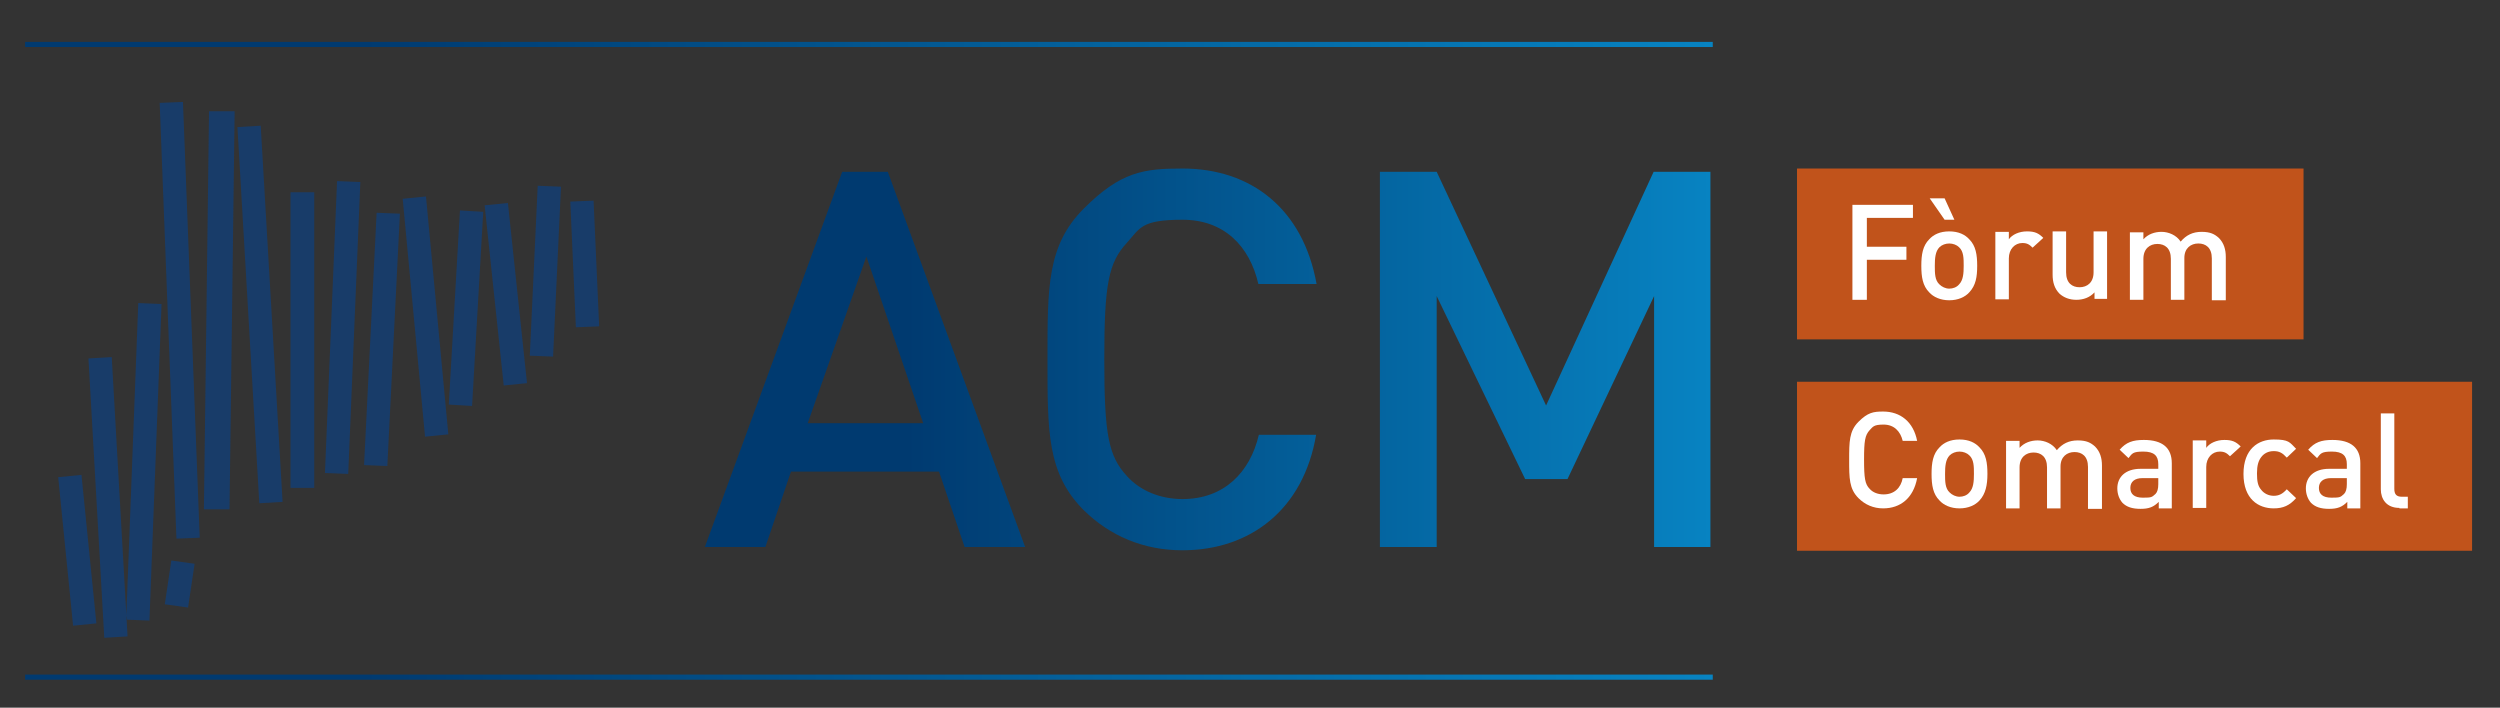 <?xml version="1.0" encoding="UTF-8"?>
<svg xmlns="http://www.w3.org/2000/svg" xmlns:xlink="http://www.w3.org/1999/xlink" version="1.1" viewBox="0 0 537 152">
  <rect x="0" y="0" width="537" height="152" fill="#333333" stroke="none"/>
  <defs>
    <style>
      .cls-1 {
        fill: #c1531b;
      }

      .cls-2 {
        fill: #fff;
      }

      .cls-3 {
        fill: url(#Degradado_sin_nombre);
      }

      .cls-4 {
        fill: url(#Degradado_sin_nombre_3);
      }

      .cls-5 {
        fill: url(#Degradado_sin_nombre_2);
      }

      .cls-6 {
        fill: #183c69;
        fill-rule: evenodd;
      }
    </style>
    <linearGradient id="Degradado_sin_nombre" data-name="Degradado sin nombre" x1="5.4" y1="227.6" x2="367.9" y2="227.6" gradientTransform="translate(0 -218)" gradientUnits="userSpaceOnUse">
      <stop offset=".2" stop-color="#003a70"/>
      <stop offset="1" stop-color="#0783c2"/>
    </linearGradient>
    <linearGradient id="Degradado_sin_nombre_2" data-name="Degradado sin nombre 2" x1="5.4" y1="363.4" x2="367.9" y2="363.4" gradientTransform="translate(0 -218)" gradientUnits="userSpaceOnUse">
      <stop offset=".2" stop-color="#003a70"/>
      <stop offset="1" stop-color="#0783c2"/>
    </linearGradient>
    <linearGradient id="Degradado_sin_nombre_3" data-name="Degradado sin nombre 3" x1="151.4" y1="295.2" x2="367.6" y2="295.2" gradientTransform="translate(0 -218)" gradientUnits="userSpaceOnUse">
      <stop offset=".2" stop-color="#003a70"/>
      <stop offset="1" stop-color="#0783c2"/>
    </linearGradient>
  </defs>
  <!-- Generator: Adobe Illustrator 28.7.2, SVG Export Plug-In . SVG Version: 1.2.0 Build 154)  -->
  <g>
    <g id="Capa_1">
      <g>
        <g>
          <path id="Rectangle_1_copy_32" class="cls-6" d="M34.3,22.1l5-.2,3.6,93.6-5,.2-3.6-93.6ZM44.9,23.9h5.5c0,.1-1.1,85.5-1.1,85.5h-5.5c0-.1,1.1-85.5,1.1-85.5ZM51,27.3l5-.3,4.7,80.8-5,.3-4.7-80.8ZM19,77l5-.3,3.4,60-5,.3-3.4-60ZM12.5,102.5l5-.5,3.2,31.9-5,.5-3.2-31.9ZM29.7,65.1l5,.2-2.6,68-5-.2,2.6-68ZM36.8,120.4l5,.7-1.4,9.4-5-.7,1.4-9.4ZM62.4,41.3h5.1v63.5h-5.1v-63.5ZM72.4,38.9l5,.2-2.6,62.7-5-.2,2.6-62.7ZM80.9,45.7l5,.2-2.7,54.2-5-.2,2.7-54.2ZM86.5,42.7l5-.5,4.8,51.1-5,.5-4.8-51.1ZM98.8,45.2l5,.3-2.4,41.7-5-.3,2.4-41.7ZM104.1,44.1l5-.5,4.1,38.7-5,.5-4.1-38.7ZM115.5,39.9l5,.2-1.7,36.5-5-.2,1.7-36.5ZM122.5,43.3l5-.2,1.2,27-5,.2-1.2-27Z"/>
          <rect class="cls-3" x="5.4" y="9" width="362.5" height="1.1"/>
          <rect class="cls-5" x="5.4" y="144.9" width="362.5" height="1.1"/>
          <path class="cls-4" d="M207.2,117.5l-5.5-16.2h-31.8l-5.5,16.2h-13l29.5-80.6h9.8l29.5,80.6h-13ZM186.1,55.1l-12.6,35.8h24.8l-12.2-35.8ZM254,118.2c-8.4,0-15.6-3.1-21.2-8.6-7.9-7.9-7.8-16.9-7.8-32.4s-.1-24.5,7.8-32.4,12.8-8.6,21.2-8.6c14.8,0,25.9,8.7,28.8,24.8h-12.5c-1.9-8.2-7.4-13.8-16.3-13.8s-9.1,1.8-11.9,4.9c-4,4.3-4.9,8.9-4.9,25.1s.9,20.8,4.9,25.1c2.8,3.1,7.1,4.9,11.9,4.9,8.9,0,14.5-5.7,16.4-13.8h12.3c-2.7,16-14.1,24.8-28.7,24.8ZM355.3,117.5v-53.9l-18.6,39.3h-9.1l-19-39.3v53.9h-12.2V36.9h12.2l23.5,50.2,23.1-50.2h12.2v80.6h-12.1Z"/>
        </g>
        <rect class="cls-1" x="386" y="36.2" width="108.8" height="36.7"/>
        <g>
          <path class="cls-2" d="M401,46.8v6.2h8.5v2.8h-8.5v8.6h-3.1v-20.4h13v2.8h-9.9Z"/>
          <path class="cls-2" d="M423,62.8c-.9,1-2.4,1.7-4.3,1.7s-3.4-.7-4.3-1.7c-1.4-1.4-1.7-3.3-1.7-5.7s.3-4.3,1.7-5.7c.9-1,2.3-1.7,4.3-1.7s3.4.7,4.3,1.7c1.4,1.4,1.7,3.3,1.7,5.7s-.3,4.2-1.7,5.7ZM417.7,47.2l-3.2-4.6h3.2l2.1,4.6h-2.1ZM420.8,53.1c-.5-.5-1.3-.8-2.1-.8s-1.6.3-2.1.8c-.9.9-1,2.4-1,4s0,3.1,1,4c.5.5,1.3.9,2.1.9s1.6-.3,2.1-.9c.9-.9,1-2.4,1-4s0-3.1-1-4Z"/>
          <path class="cls-2" d="M436.6,53.2c-.7-.7-1.2-1-2.2-1-1.6,0-2.9,1.3-2.9,3.3v8.8h-2.9v-14.5h2.9v1.6c.7-1,2.2-1.7,3.9-1.7s2.5.4,3.5,1.4l-2.3,2.1Z"/>
          <path class="cls-2" d="M449.9,64.3v-1.5c-1,1.1-2.4,1.6-3.9,1.6s-2.7-.5-3.6-1.3c-1.1-1.1-1.5-2.5-1.5-4.1v-9.3h2.9v8.8c0,2.3,1.3,3.2,2.9,3.2s3-1,3-3.2v-8.8h2.9v14.5h-2.7q0,.1,0,.1Z"/>
          <path class="cls-2" d="M475.1,64.3v-8.8c0-2.3-1.3-3.2-2.9-3.2s-3,1-3,3.1v9h-2.9v-8.8c0-2.3-1.3-3.2-2.9-3.2s-3,1-3,3.2v8.8h-2.9v-14.5h2.9v1.5c1-1.1,2.4-1.6,3.9-1.6s3.2.7,4.1,2.1c1.2-1.4,2.6-2.1,4.5-2.1s2.8.5,3.7,1.3c1.1,1.1,1.5,2.5,1.5,4.1v9.3h-3v-.2h0Z"/>
        </g>
        <rect class="cls-1" x="386" y="82" width="145" height="36.3"/>
        <g>
          <path class="cls-2" d="M404.5,109.2c-2.1,0-3.9-.8-5.3-2.2-2-2-2-4.3-2-8.2s0-6.2,2-8.2,3.2-2.2,5.3-2.2c3.7,0,6.5,2.2,7.3,6.3h-3.1c-.5-2.1-1.9-3.5-4.1-3.5s-2.3.5-3,1.2c-1,1.1-1.2,2.3-1.2,6.3s.2,5.3,1.2,6.3c.7.8,1.8,1.2,3,1.2,2.3,0,3.7-1.4,4.1-3.5h3.1c-.8,4.3-3.6,6.5-7.3,6.5Z"/>
          <path class="cls-2" d="M425.2,107.5c-.9,1-2.4,1.7-4.3,1.7s-3.4-.7-4.3-1.7c-1.4-1.4-1.7-3.3-1.7-5.7s.3-4.3,1.7-5.7c.9-1,2.3-1.7,4.3-1.7s3.4.7,4.3,1.7c1.4,1.4,1.7,3.3,1.7,5.7s-.4,4.3-1.7,5.7ZM423,97.8c-.5-.5-1.3-.8-2.1-.8s-1.6.3-2.1.8c-.9.9-1,2.4-1,4s0,3.1,1,4c.5.5,1.3.9,2.1.9s1.6-.3,2.1-.9c.9-.9,1-2.4,1-4s0-3.1-1-4Z"/>
          <path class="cls-2" d="M448.5,109.1v-8.8c0-2.3-1.3-3.2-2.9-3.2s-3,1-3,3.1v9h-2.9v-8.8c0-2.3-1.3-3.2-2.9-3.2s-3,1-3,3.2v8.8h-2.9v-14.5h2.9v1.5c1-1.1,2.4-1.6,3.9-1.6s3.2.7,4.1,2.1c1.2-1.4,2.6-2.1,4.5-2.1s2.8.5,3.7,1.3c1.1,1.1,1.5,2.5,1.5,4.1v9.3h-3v-.2h0Z"/>
          <path class="cls-2" d="M463.7,109.1v-1.3c-1.1,1.1-2.1,1.5-3.9,1.5s-3-.4-3.9-1.3c-.7-.8-1.1-1.9-1.1-3.1,0-2.4,1.7-4.2,5-4.2h3.8v-1c0-1.8-.9-2.7-3.2-2.7s-2.4.4-3.2,1.4l-1.9-1.8c1.4-1.6,2.8-2.1,5.2-2.1,4,0,6,1.7,6,5v9.7h-2.8ZM463.6,102.7h-3.4c-1.7,0-2.6.8-2.6,2.1s.8,2.1,2.7,2.1,1.9-.1,2.7-.8c.4-.4.6-1.1.6-2.1v-1.3Z"/>
          <path class="cls-2" d="M479,98c-.7-.7-1.2-1-2.2-1-1.6,0-2.9,1.3-2.9,3.3v8.8h-2.9v-14.5h2.9v1.6c.7-1,2.2-1.7,3.9-1.7s2.5.4,3.5,1.4l-2.3,2.1Z"/>
          <path class="cls-2" d="M488.4,109.2c-3.3,0-6.5-2-6.5-7.4s3.2-7.4,6.5-7.4,3.4.6,4.8,2l-2,1.9c-.9-1-1.6-1.4-2.8-1.4s-2.1.5-2.7,1.3c-.6.8-.9,1.8-.9,3.5s.2,2.7.9,3.5c.6.8,1.6,1.3,2.7,1.3s1.9-.4,2.8-1.4l2,1.9c-1.4,1.6-2.8,2.2-4.8,2.2Z"/>
          <path class="cls-2" d="M504.2,109.1v-1.3c-1.1,1.1-2.1,1.5-3.9,1.5s-3-.4-3.9-1.3c-.7-.8-1.1-1.9-1.1-3.1,0-2.4,1.7-4.2,5-4.2h3.8v-1c0-1.8-.9-2.7-3.2-2.7s-2.4.4-3.2,1.4l-1.9-1.8c1.4-1.6,2.8-2.1,5.2-2.1,4,0,6,1.7,6,5v9.7h-2.8ZM504.1,102.7h-3.4c-1.7,0-2.6.8-2.6,2.1s.8,2.1,2.7,2.1,1.9-.1,2.7-.8c.4-.4.6-1.1.6-2.1v-1.3Z"/>
          <path class="cls-2" d="M515.4,109.1c-2.8,0-4-1.9-4-4v-16.3h2.9v16.2c0,1.1.4,1.7,1.6,1.7h1.3v2.5h-1.8Z"/>
        </g>
      </g>
    </g>
  </g>
</svg>
